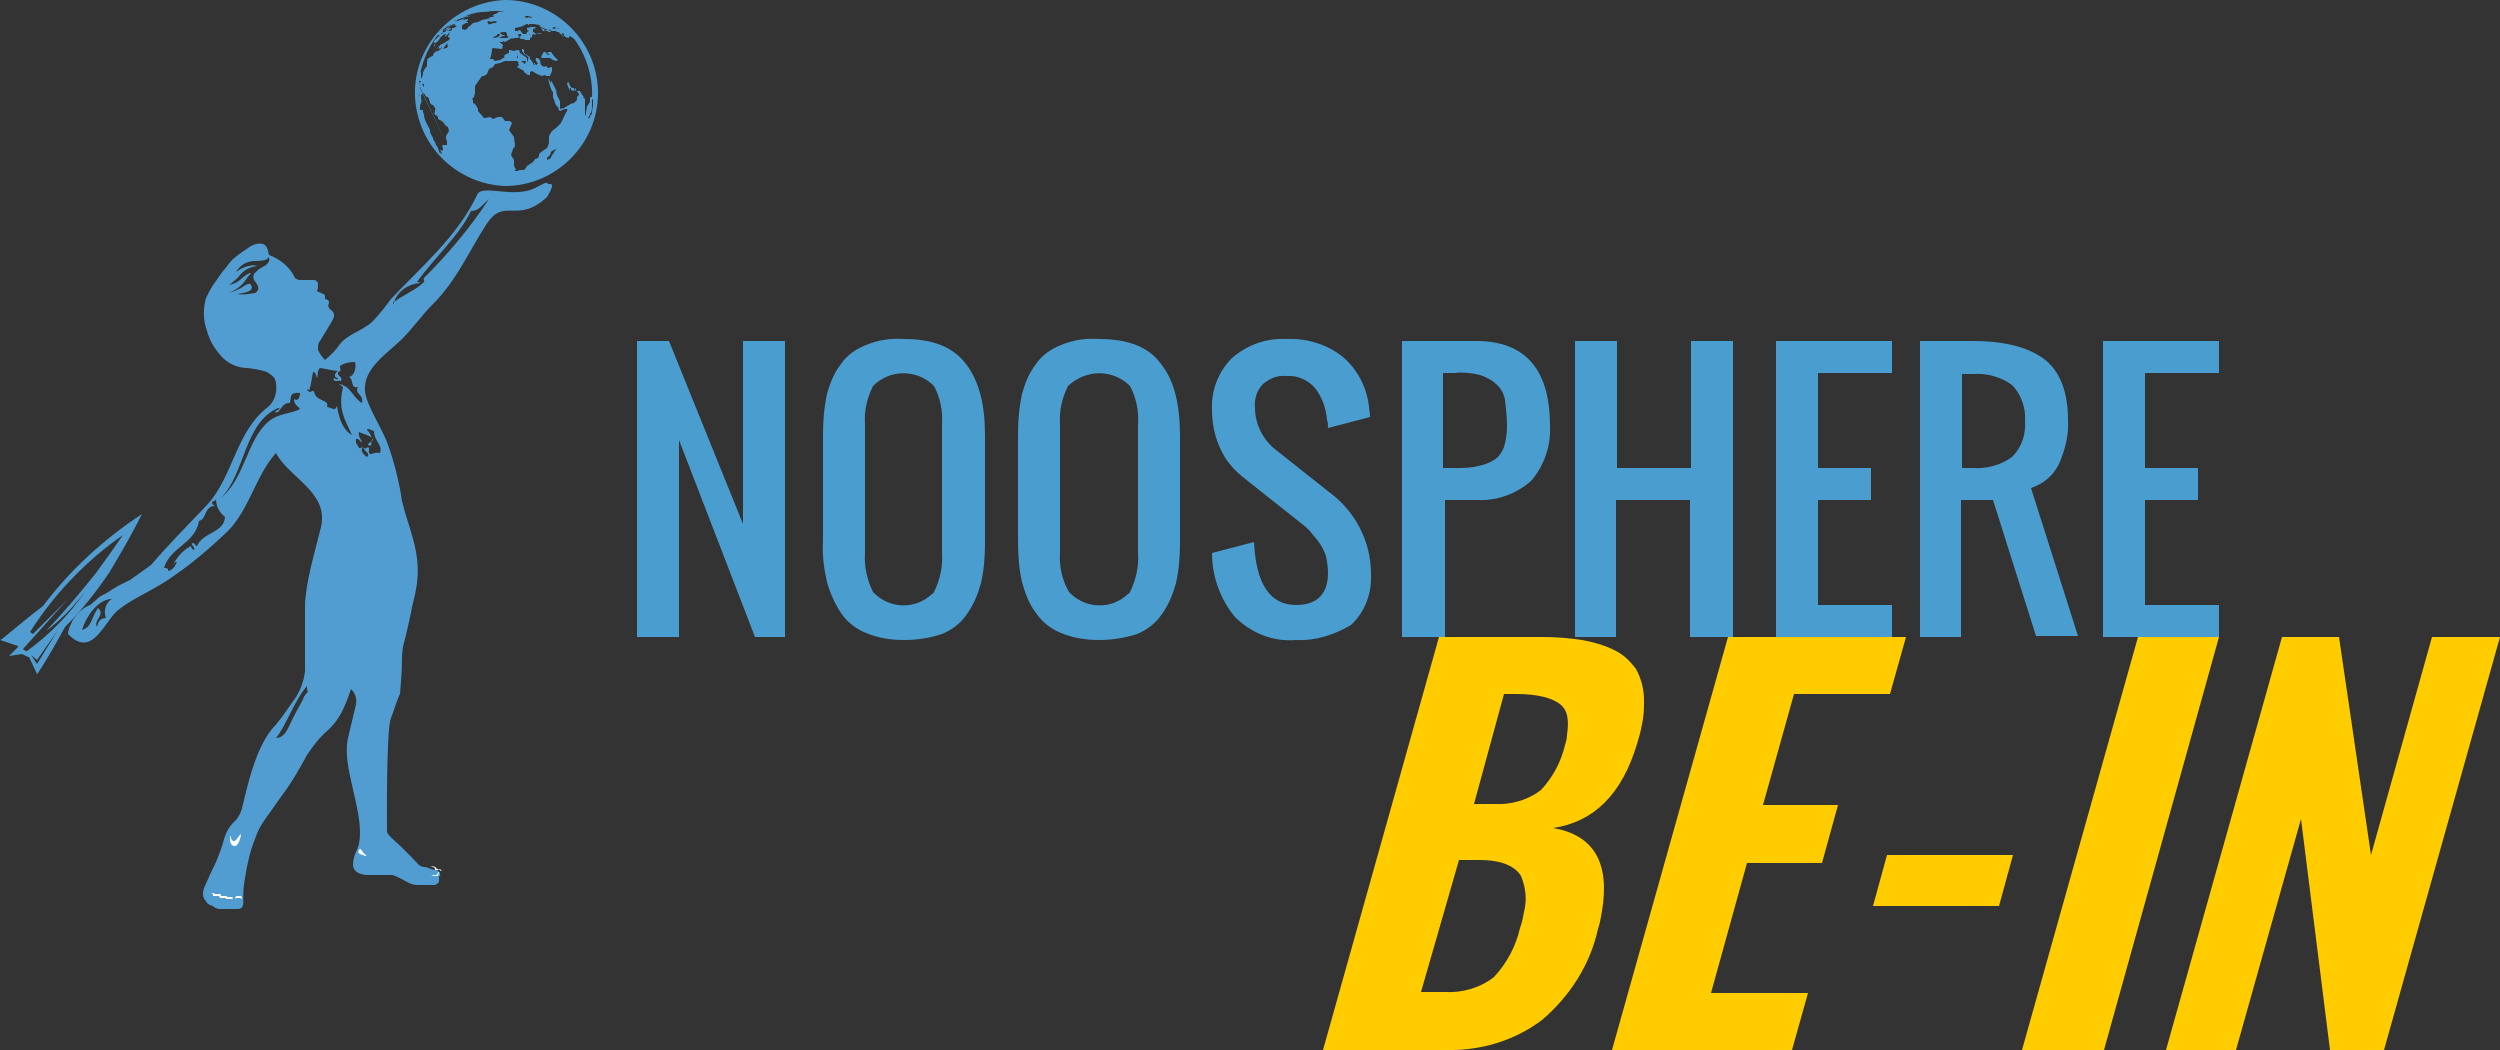 <?xml version="1.0" encoding="UTF-8"?> <svg xmlns="http://www.w3.org/2000/svg" xmlns:xlink="http://www.w3.org/1999/xlink" version="1.1" id="Layer_1" x="0px" y="0px" viewBox="0 0 250 105" style="enable-background:new 0 0 250 105;" xml:space="preserve"><rect x="0" y="0" width="250" height="105" fill="#333333" stroke="none"/> <style type="text/css"> .st0{fill:#4A9DCF;} .st1{fill:#519DD1;} .st2{fill:none;} .st3{fill-rule:evenodd;clip-rule:evenodd;fill:#519DD1;} .st4{fill:#FFFFFF;} .st5{fill:#FFCC00;} </style> <path class="st0" d="M63.7,63.7V34.1h3.2l7.4,18.3V34.1h4.2v29.6h-3L67.9,44v19.7H63.7z"></path> <path class="st0" d="M90.4,64c-1.3,0-2.6-0.2-3.8-0.7c-1-0.4-1.9-1.1-2.5-2c-0.6-0.9-1.1-2-1.4-3.1c-0.3-1.3-0.5-2.7-0.4-4.1V43.5 c0-1.4,0.1-2.7,0.4-4.1c0.3-1.1,0.7-2.1,1.4-3c0.6-0.9,1.5-1.5,2.5-1.9c1.2-0.5,2.5-0.7,3.8-0.6c2.9,0,4.9,0.8,6.2,2.5 c1.3,1.7,1.9,4,1.9,7.2v10.7c0,1.3-0.1,2.7-0.4,4c-0.3,1.1-0.7,2.1-1.4,3.1c-0.6,0.9-1.5,1.6-2.5,2C93,63.8,91.7,64,90.4,64z M87.3,59.2c1.6,1.7,4.2,1.8,5.9,0.2c0.1-0.1,0.2-0.1,0.2-0.2c0.6-1.2,0.9-2.6,0.8-3.9V42.4c0.1-1.3-0.2-2.7-0.8-3.8 c-1.7-1.7-4.4-1.7-6.1,0c-0.6,1.2-0.9,2.5-0.8,3.8v12.9C86.4,56.6,86.7,58,87.3,59.2L87.3,59.2z"></path> <path class="st0" d="M109.9,64c-1.3,0-2.6-0.2-3.8-0.7c-1-0.4-1.9-1.1-2.5-2c-0.7-0.9-1.1-2-1.4-3.1c-0.3-1.3-0.4-2.7-0.4-4.1V43.5 c0-1.4,0.1-2.7,0.4-4.1c0.3-1.1,0.7-2.1,1.4-3c0.6-0.9,1.5-1.5,2.5-1.9c1.2-0.5,2.5-0.7,3.8-0.6c2.9,0,5,0.8,6.2,2.5 c1.3,1.6,1.9,4,1.9,7.2v10.7c0,1.3-0.1,2.7-0.4,4c-0.3,1.1-0.7,2.1-1.4,3.1c-0.6,0.9-1.5,1.6-2.5,2C112.5,63.8,111.2,64,109.9,64z M106.9,59.2c1.6,1.7,4.2,1.8,5.9,0.2c0.1-0.1,0.2-0.1,0.2-0.2c0.6-1.2,0.9-2.6,0.8-3.9V42.4c0.1-1.3-0.2-2.7-0.8-3.8 c-1.7-1.7-4.4-1.7-6.2,0c-0.6,1.2-0.9,2.5-0.8,3.8v12.9C105.9,56.6,106.2,58,106.9,59.2L106.9,59.2z"></path> <path class="st0" d="M129.6,64c-2.3,0.2-4.5-0.7-6.1-2.3c-1.5-1.8-2.3-4.1-2.3-6.4l4.2-1.1c0.2,4.2,1.6,6.3,4.2,6.3 c2.1,0,3.2-1.1,3.2-3.2c0-0.6-0.1-1.2-0.2-1.7c-0.2-0.5-0.4-1-0.8-1.5c-0.3-0.4-0.6-0.7-0.9-1.1c-0.3-0.3-0.7-0.6-1.2-1l-5.3-4.2 c-1-0.8-1.8-1.7-2.3-2.8c-0.6-1.2-0.9-2.6-0.9-4c-0.1-1.9,0.6-3.8,2-5.2c1.5-1.3,3.4-2,5.4-1.9c2-0.1,4.1,0.5,5.7,1.8 c1.5,1.3,2.4,3.1,2.6,5c0,0.2,0.1,0.5,0.1,1l-4.2,1.1c0-0.3,0-0.6-0.1-0.8c-0.1-1.2-0.5-2.3-1.2-3.2c-0.7-0.8-1.8-1.3-2.9-1.2 c-0.9-0.1-1.7,0.3-2.3,0.8c-0.6,0.6-0.9,1.5-0.8,2.4c0,1.6,0.8,3.2,2.1,4.2l5.3,4.2c2.6,1.9,4.2,4.9,4.2,8.2c0.1,1.9-0.6,3.8-2,5.1 C133.4,63.5,131.5,64.1,129.6,64z"></path> <path class="st0" d="M140.2,63.7V34.1h7.4c4.9,0,7.4,2.8,7.4,8.5c0.1,2-0.6,4-1.9,5.5c-1.5,1.3-3.4,2-5.4,1.9h-3.2v13.7L140.2,63.7z M144.4,46.8h1.1c0.8,0,1.6,0,2.3-0.2c0.6-0.1,1.1-0.3,1.6-0.6c0.5-0.3,0.8-0.8,1-1.3c0.2-0.7,0.3-1.4,0.3-2.1 c0-0.9-0.1-1.7-0.2-2.6c-0.1-0.6-0.4-1.2-0.9-1.6c-0.4-0.4-1-0.7-1.6-0.9c-0.8-0.2-1.7-0.3-2.6-0.2h-1.1V46.8z"></path> <path class="st0" d="M157.5,63.7V34.1h4.2v12.7h7.4V34.1h4.2v29.6H169V50h-7.4v13.7H157.5z"></path> <path class="st0" d="M177.6,63.7V34.1h11.6v3.2h-7.4v9.5h5.3V50h-5.3v10.5h7.4v3.2H177.6z"></path> <path class="st0" d="M192,63.7V34.1h5.3c3.1,0,5.5,0.6,7.1,1.8c1.6,1.2,2.4,3.3,2.4,6.1c0.1,1.5-0.3,3-0.9,4.4 c-0.6,1.2-1.6,2-2.8,2.4l4.7,14.8h-4.2L199.3,50h-3.2v13.7L192,63.7z M196.2,46.8h1.1c1.4,0.1,2.8-0.3,3.9-1.1c1-1,1.4-2.3,1.3-3.6 c0.1-1.3-0.4-2.7-1.3-3.6c-1.1-0.8-2.5-1.2-3.9-1.1h-1.1L196.2,46.8z"></path> <path class="st0" d="M210.3,63.7V34.1h11.6v3.2h-7.4v9.5h5.3V50h-5.3v10.5h7.4v3.2H210.3z"></path> <path class="st1" d="M55.1,18.4c-0.1,0-0.2,0-0.3,0l0,0c0-0.1-0.2-0.2-0.5,0l-0.6,0.3c-2.3,1.3-5.5-0.4-6,0.8 c-1.9,4.1-5.8,7.4-8.6,10.4c-0.6,0.8-1.2,1.6-1.9,2.3c-1,0.9-2.4,1.2-3.2,2.2c-0.4,0.6-0.9,1.1-1.5,1.6c-0.3-0.3-0.5-0.6-0.7-1V35 c0,0,0,0,0-0.1c0-0.3,0-0.6,0.2-0.8c0,0,1.3-2.1,1.3-2.2c0.1-0.1,0.1-0.3,0.1-0.4c0-0.4-0.4-0.5-0.5-0.7c-0.1-0.2-0.1-0.3,0-0.5 c0-0.1,0-0.2-0.1-0.3c-0.1,0-0.2-0.1-0.3-0.1c0-0.1,0-0.2,0-0.3c0-0.1-0.1-0.2-0.2-0.2c-0.1-0.1-0.5-0.2-0.6-0.3 c0.1-0.2,0.1-0.5,0.1-0.7c0-0.2-0.2-0.4-0.4-0.4c-0.5,0-0.9,0-1.4,0c-0.2,0-0.4-0.1-0.5-0.2c-0.5-1.1-1.5-1.9-2.6-2.3 c-0.1-0.3-0.1-0.9-0.6-1.1c-0.4-0.1-0.8,0-1.2,0.2c-0.6,0.4-1.2,0.8-1.8,1.3c-0.4,0.4-0.7,0.9-1,1.2l0,0c-0.3,0.4-0.5,0.7-0.7,1 c-0.4,0.5-0.7,1.1-1,1.7c-0.3,1.1-0.3,2.2,0.1,3.3c0.3,1.1,0.9,2,1.7,2.8c0.7,0.6,1.5,0.9,2.4,0.9c0.7,0.1,1.3,0.2,1.9,0.4 c0.3,0.2,0.6,0.4,0.8,0.7l0,0c0.3,1,0.1,2.1-0.7,2.8c-3.2,2.4-3.5,7-6.1,9.8c-2,2.1-3.8,3.9-5.6,6l-2.1,1.5 c-0.6,0.3-1.1,0.5-1.7,0.9s-0.8,0.5-1.2,0.7c-0.2,0.1-0.4,0.3-0.6,0.5c-0.2,0.1-0.3,0.3-0.5,0.4c-0.2,0.1-0.5,0.2-0.7,0.4 c-0.3,0.2-0.6,0.5-0.8,0.8c-0.2,0.2-0.3,0.5-0.4,0.7C7,62.6,6.8,63,6.8,63.4c2.3,2.4,3.5-0.9,4.8-2.2c1.4-1.3,3.9-2.2,5.9-3.7 c1.9-1.3,3.6-2.8,5.3-4.4c2.2-2.3,2.8-5.6,4.8-7.8c1.3,2.5,5.3,3.9,4.5,7.4c-0.6,2.5-1.5,5.3-1.6,7.8v1.1c0,0,0,4.3,0,5.5 c-0.1,0.9-0.4,1.8-0.9,2.6c-0.2,0.3-0.9,1.3-1.4,2c-0.3,0.4-0.8,1-1,1.2c-1.8,2.2-2.6,6.4-2.9,7.5c-0.1,0.6-0.3,1.1-0.7,1.6 c-0.7,0.6-1.1,1.4-1.3,2.3c-0.2,0.7-0.7,1.9-0.7,1.9c-0.4,0.8-0.8,1.7-1.2,2.6c-0.3,1,0.2,1.3,0.2,1.3c0.1,0.4,0.7,0.5,0.7,0.5 c0.1,0.2,0.6,0.3,0.6,0.3h1.5c0.6,0,0.8,0,0.9-0.4c0.1-0.4-0.1-1,0.2-2.7c0.2-1.3,0.5-2.7,1-3.9c0.5-1.5,1-1.9,2.8-4.5 c0.9-1.2,1.7-2.6,2.4-3.9c0.6-0.9,1.2-1.7,2-2.4c0.8-0.7,1.4-1.6,1.8-2.6c0.2-0.4,0.6-1.6,0.6-1.6c0.4,0.4,0.6,0.9,0.5,1.5 c0,0.1-0.5,2.1-0.8,3.4c-0.4,1.9,0.3,4.1,0.6,5.6c0.3,1.3,0.6,2.6,0.6,3.9c0,0.7-0.1,1.3-0.4,1.9c-0.2,0.4-0.3,0.9-0.3,1.4 c0.2,1,1.6,0.9,1.6,0.9s2,0,2.3,0s1.3,0.6,1.7,0.8c0.4,0.2,0.7,0.2,1.1,0.2c0,0,1.1,0,1.4,0c0.2,0,0.5-0.2,0.5-0.4 c0-0.2,0-0.3,0-0.5h0.1c0.1,0,0-0.1,0-0.1v-0.1c0-0.1,0-0.2-0.2-0.3c0-0.1-0.3-0.1-0.3-0.1s-0.4-0.1-0.4-0.1 c-0.2-0.1-0.5-0.2-0.7-0.2c-0.2,0-0.3-0.1-0.5-0.2c0,0-1.7-1.8-2.3-2.3c-0.8-0.7-0.9-0.9-0.9-1.1c0-0.1-0.1-10.2,0.4-11.3 c0.2-0.5,0.7-2.1,0.9-2.4c0.1-1.2,0.2-2.4,0.2-3.6c0-0.6,0.1-1.3,0.3-1.9c0.3-1.3,0.6-2.5,0.7-3.2c0.2-0.8,0.4-1.6,0.5-2.4 c0.4-3.2-0.9-5.6-1.5-8.2c-0.3-2-0.8-4-1.5-5.9c-0.7-1.7-2.1-3.8-2.2-5.1c-0.2-2.3,2.3-3.8,3.7-5.2c1.1-1.1,2-2.4,3.1-3.5 c2.4-2.4,3.6-5.3,5.3-7.9c1.8-2.9,3.1,0,6.1-2.8C55.2,18.9,55.3,18.5,55.1,18.4z M26.8,26.3c-0.3,0.4-0.8,0.4-1.2,0.9 c-0.3,0.2-0.3,0.5-0.2,0.8c0.2,0.3,0.8,0.9,0.1,1.3c-0.6,0.1-1.2,0.2-1.8,0.1c1.8-0.2,1.5-0.7,1.4-0.9s-0.3-0.2-1,0.3 c-0.4,0.2-0.8,0.4-1.2,0.5c0.7-0.3,1.4-0.8,1.8-1.5l0.4-0.5c0,0-0.2-0.1-1,0.6c-0.3,0.3-0.7,0.5-1.2,0.6c0.4-0.3,0.8-0.6,1.1-1 c0.4-0.5,1-0.8,1.7-0.9c0,0-0.3-0.2-1.2,0.1c-0.3,0.1-0.6,0.3-0.9,0.5c0.4-0.7,1.1-1.1,1.9-1.1c1.5,0,1.3-0.4,1.3-0.4 S27.1,25.9,26.8,26.3L26.8,26.3z M10.6,61.8c-0.6,0-0.8,0.4-0.9,0.9c-0.4-0.7,0.9-1.2,0.1-1.9c-0.7,1-0.6,1.9-1.6,2.2 c0.3-1.1,1.5-3.1,3-3.1C10.6,60.2,10.3,61.1,10.6,61.8z M19.7,54.6c-0.2,0-0.2-0.3-0.4-0.3c-0.4,0.1,0.3,0.4,0.1,0.7 c-0.2-0.1-0.3-0.2-0.3-0.4c-0.8,0.4-1.4,1.1-1.8,1.9c0.1-0.1,0.1-0.3,0.4-0.3c-0.2,0.4-0.4,0.8-0.9,0.9c0.1-0.3-0.2-0.3-0.4-0.3 c0.6-2.1,3.1-2.4,3.5-4.7c0.8-0.2,0.5-1.5,1.6-1.5c-0.1-0.1-0.3-0.1-0.3-0.4c0.1-0.1,0.4-0.1,0.4-0.3c0,0.7,0.3,1.3,0.9,1.8 C22.4,53.3,20.3,53.2,19.7,54.6z M30,40.9c-0.9,0.5-2.2,0.4-3.2,1.3c-2.1,1.8-2.3,5.6-4.7,7.6c2.4-2.4,2.3-7.5,5.7-9 c0.5,0.1-0.3,0.2-0.3,0.4c0.5,0.3,0.6-1,1.5-0.9c0.1-0.7,0-1.1,1-1c0,0.4-0.2,0.9-0.6,0.6C29.4,40.5,29.8,40.6,30,40.9L30,40.9z M30.4,69.7c-0.1,0.3-0.7,1.3-1,1.9c-0.5,0.9-0.8,2.2-1.8,2.2c1-1.2,1.8-3.7,3.1-5.2c0,0.2,0,0.5,0.1,0.6 C30.6,69.3,30.2,70,30.4,69.7L30.4,69.7z M31.4,39.1c-0.4,0-0.3,0.2-0.6,0c-0.3-0.2,0.2-0.2,0.1,0c0.2-0.6,0.3-1.3,0.4-1.9 c0.3,0,0.3,0.4,0.4,0.6c0.1-0.1,0-0.8,0.3-1c0.7,0.1,0.9,0.2,1.8,0.3c-0.3,0.1-0.5,0.7,0,0.7c-0.1,0.3-0.3,0-0.4,0 c-0.2,0.5,0.5,0.2,0.7,0.3c0.2-0.5-0.4-0.4-0.3-0.9c0.4-0.1,0.2-0.2,0.2-0.6c0.4-0.3,0.9-0.4,1.5-0.4c0.1,0.3,0.1,1.3-0.6,1.5 c0.5,0.2,0.1,1.2,0.9,1c-0.4,0.7,0.6,0.7,0.4,1.6c-0.9-0.5-1.1-1.7-2.3-1.9c0.1,0.1,0.3,0.2,0.4,0.3c-0.5,2.2,0.1,3.1,0.9,4.8 c-0.9-0.5-1.3-1.6-1.5-2.9c-0.3,0.6-0.3,0.2-1,0.1C33,39.9,31.5,40.2,31.4,39.1L31.4,39.1z M37.3,44c-0.2-0.3-0.3-0.8-0.6-1 c0-0.3,0.5,0.1,0.7,0.1c0,1,0.9,1.4,0.6,2.2c-0.5-0.1-0.7,0.1-1,0.1c-0.3-0.3,0.1-0.5-0.2-0.7c-0.1,0.1-0.3,0.2-0.4,0.1 c0,0.4,0.7,0.5,0.3,0.9c-0.2-0.1-0.8-0.7-0.4-0.9c-0.1-0.2-0.2,0.1-0.4,0c-0.1-0.3-0.4-0.4-0.3-0.9c0.4-0.1,0.3,0.3,0.6,0.3 c-0.1-0.3-0.4-0.5-0.3-1c0.4,0.2,1,0.3,1.3,0.6c0.1,0.5-0.4,0.4-0.4,0.7C37.4,44.7,36.9,44.3,37.3,44L37.3,44z M42.4,27.8 c-0.1,0.1,0.1,0.4,0,0.4c-0.8,0.8-2.1,1.3-3,2c0,0.1-0.1,0.2-0.1,0.3v-0.3c0,0,0.1,0,0.1,0c0.4-1.1,1.4-1.8,2.6-1.9 c0-0.1-0.2-0.1-0.3-0.1c1.7-2.4,4.2-4.6,5.4-7.1c0.8,0,1.1-0.6,1.8-1.2C47,22.8,44.8,25.4,42.4,27.8L42.4,27.8z"></path> <path class="st2" d="M44.3,3L44.3,3l0.2-0.1l0.1-0.1l0,0l0.1-0.1C44.5,2.8,44.4,2.9,44.3,3z"></path> <path class="st2" d="M44.6,2.7L44.6,2.7l0.2-0.1l-0.1,0L44.6,2.7L44.6,2.7C44.6,2.7,44.6,2.7,44.6,2.7L44.6,2.7L44.6,2.7z"></path> <path class="st2" d="M44.3,2.9L44,3.1l0,0l0,0C44.1,3,44.2,2.9,44.3,2.9z"></path> <path class="st2" d="M44,3.1L44,3.1L44,3.1L44,3.1l0.3-0.2l0.1-0.1l0,0l0,0l-0.1,0.1l0,0L44.2,3L44,3.1z"></path> <path class="st2" d="M44.7,2.6L44.7,2.6L44.7,2.6L44.7,2.6z"></path> <path class="st2" d="M44.9,2.5l0.2-0.1l0,0L44.9,2.5L45,2.4l0,0L44.9,2.5L44.9,2.5l-0.1,0L44.9,2.5z"></path> <path class="st2" d="M43.8,15.2L43.8,15.2L43.8,15.2L43.8,15.2z"></path> <path class="st2" d="M43.9,15.3L43.9,15.3L43.9,15.3C43.9,15.3,43.9,15.3,43.9,15.3z"></path> <path class="st2" d="M30,39.4c-1,0-0.9,0.4-1,1c-0.8-0.1-1,1.1-1.5,0.9c0-0.2,0.7-0.3,0.3-0.4c-3.4,1.4-3.3,6.5-5.7,9 c2.4-2,2.6-5.8,4.7-7.6c1-0.9,2.3-0.9,3.2-1.3c-0.2-0.3-0.5-0.4-0.6-0.9C29.7,40.4,29.9,39.8,30,39.4z"></path> <path class="st2" d="M43.7,15l0.1,0.1l0,0L43.7,15L43.7,15z"></path> <path class="st2" d="M43.6,3.6c0.1-0.1,0.2-0.2,0.3-0.3H44l0.2-0.2h-0.1c0,0,0.1-0.1,0.1-0.1L44.3,3l0,0l-0.1,0.1L44,3.2l0,0l0,0 l-0.2,0.2l0,0l-0.1,0.1l0,0v0.1v0C43.7,3.6,43.7,3.6,43.6,3.6z"></path> <path class="st2" d="M44.9,2.5C44.9,2.5,45,2.5,44.9,2.5L44.9,2.5L44.9,2.5l0.4-0.1l0.2-0.1l-0.4,0.2l0,0L44.9,2.5 C45,2.5,44.9,2.5,44.9,2.5z"></path> <path class="st2" d="M44,3.2C44,3.2,44,3.2,44,3.2l-0.2,0.2l0,0L44,3.2z"></path> <path class="st2" d="M43.5,3.7L43.5,3.7L43.5,3.7L43.5,3.7z"></path> <path class="st2" d="M37.1,43.8c-0.3-0.3-0.9-0.4-1.3-0.6c-0.1,0.5,0.2,0.7,0.3,1c-0.3,0-0.2-0.4-0.6-0.3c-0.1,0.5,0.2,0.6,0.3,0.9 c0.2,0.1,0.4-0.2,0.4,0c-0.3,0.2,0.2,0.7,0.4,0.9c0.4-0.4-0.3-0.4-0.3-0.9c0.2,0,0.3-0.1,0.4-0.1c0.3,0.3-0.2,0.4,0.2,0.7 c0.3,0,0.5-0.2,1-0.1c0.3-0.8-0.6-1.2-0.6-2.2c-0.2,0-0.7-0.4-0.7-0.1c0.3,0.2,0.4,0.7,0.6,1c-0.4,0.3,0.1,0.6-0.6,0.6 C36.8,44.2,37.2,44.3,37.1,43.8z"></path> <path class="st2" d="M39.3,30.6c0-0.1,0.1-0.2,0.1-0.3h-0.1V30.6z"></path> <path class="st2" d="M47.1,21.2c-1.2,2.4-3.8,4.7-5.4,7.1c0.1,0,0.3,0,0.3,0.1c-1.1,0.1-2.1,0.8-2.5,1.9c0.8-0.8,2.1-1.2,3-2 c0.1-0.1-0.1-0.4,0-0.4c2.4-2.4,4.5-5.1,6.4-7.8C48.2,20.6,47.9,21.2,47.1,21.2z"></path> <path class="st2" d="M42.7,9.7"></path> <path class="st2" d="M36.3,40.3c0.2-0.9-0.8-0.9-0.4-1.6c-0.8,0.1-0.4-0.9-0.9-1c0.7-0.2,0.7-1.1,0.6-1.5c-0.5,0-1,0.2-1.5,0.4 c0,0.4,0.3,0.5-0.2,0.6c-0.1,0.5,0.5,0.3,0.3,0.9c-0.3-0.1-0.9,0.2-0.7-0.3c0.2,0,0.3,0.3,0.5,0c-0.5-0.1-0.3-0.6,0-0.7 c-0.9-0.1-1.1-0.2-1.8-0.3c-0.3,0.3-0.2,0.9-0.3,1c-0.1-0.2-0.1-0.5-0.4-0.6c-0.1,0.6-0.2,1.3-0.4,1.9c0-0.2-0.4-0.1-0.1,0 c0.3,0.1,0.2,0,0.6,0c0.1,1.1,1.6,0.7,1.3,1.6c0.7,0.1,0.7,0.5,1-0.1c0,1.2,0.5,2.3,1.5,3c-0.8-1.7-1.3-2.7-0.9-4.9 c-0.2-0.1-0.3-0.2-0.4-0.3C35.2,38.6,35.3,39.8,36.3,40.3z"></path> <path class="st2" d="M45.7,2L45.7,2l-0.4,0.1l0,0l-0.1,0.1l0,0C45.4,2.1,45.5,2.1,45.7,2z"></path> <path class="st2" d="M46.3,1.8c0.3-0.1,0.7-0.2,1-0.4c-0.3,0-0.5,0.1-0.8,0.2c-0.3,0.1-0.5,0.2-0.8,0.3l0,0h0.1L45.7,2h0l-0.1,0 l-0.2,0.1h0.1l-0.3,0.2l0.3-0.1C45.8,2.1,46,2,46.3,1.8z"></path> <path class="st2" d="M11.5,54.9l0.4-0.6l0.5-0.7L11.7,54c-3.4,2.5-6.4,5.6-8.7,9.2l0.2,0.2L6.7,60l-4.4,5l0.1,0.1l0.1,0.1h0.1h0.1 c2.3-1.6,4.2-3.6,5.8-5.9c-1.1,1.4-2.4,2.8-3.9,3.9c1.8-1.8,3.4-3.8,5-5.8C10.3,56.4,11,55.6,11.5,54.9z"></path> <path class="st2" d="M8.3,63c1-0.3,0.9-1.2,1.6-2.2c0.8,0.7-0.6,1.2-0.1,1.9c0.1-0.5,0.2-0.9,0.9-0.9c-0.3-0.7,0-1.5,0.7-1.9 C9.8,59.9,8.6,61.8,8.3,63z"></path> <polygon class="st2" points="3.1,65.5 3.7,66.4 5.8,63 3.7,66 "></polygon> <path class="st2" d="M45.5,2.6l0.1-0.1l0,0c0,0,0,0,0.1,0l-0.1-0.1h-0.1c0,0,0,0,0.1-0.1c-0.1,0.1-0.3,0.1-0.4,0.2l0.1-0.1h-0.1 L45,2.5l-0.1,0.1l0,0l0.1,0l0.2-0.1L45,2.5l-0.3,0.2l0,0l0.3,0c0.1,0,0.1-0.1,0.2-0.1l0,0l-0.1,0.1h0.1l0,0l0,0.1l-0.2,0.1V3 l-0.2,0.1c-0.1,0-0.1,0.1-0.1,0.1l0.2-0.1l0.1,0.1H45c0-0.1,0-0.2,0-0.2h0.1l0.2-0.1V2.8l0.1-0.1l0.1,0.1l0.3-0.2h-0.1L45.5,2.6z"></path> <path class="st2" d="M42.6,8.6L42.6,8.6L42.6,8.6L42.6,8.6z"></path> <path class="st2" d="M43.5,4.4L43.5,4.4L43.5,4.4L43.5,4.4z"></path> <path class="st2" d="M44.8,4.1c-0.2,0.2-0.3,0.3-0.4,0.5l0,0l0.3-0.1l-0.1,0.1l0,0l0.1-0.1v0.1h0.1c0-0.1,0.1-0.1,0.1-0.2l-0.1,0.1 l0.1-0.1h-0.1l0.1-0.1h-0.1v0l-0.1,0.1c0.1-0.1,0.2-0.2,0.2-0.2L44.8,4.1z"></path> <path class="st2" d="M43.8,4L43.8,4L43.8,4l-0.1,0.1L43.8,4l-0.1,0.1L43.8,4z"></path> <path class="st2" d="M44.3,3.4L44.3,3.4C44.3,3.4,44.3,3.5,44.3,3.4L44.3,3.4z"></path> <path class="st2" d="M45,13c0-0.1-0.1-0.3-0.1-0.4l-0.2-0.1l-0.3-0.4l-0.3-0.2L44,12c0-0.1,0-0.1,0-0.2l-0.2-0.2h-0.1 c0,0,0,0.1,0,0.1v-0.2l0,0h-0.1v0.2c0,0,0-0.1,0-0.1l0,0l0.1-0.4l0,0c0-0.1,0-0.2,0-0.3s-0.1-0.2-0.2-0.3L43,10.4 c-0.1,0-0.1-0.1-0.1-0.1v-0.1L42.8,10l0,0V9.8h-0.1c0,0,0-0.1,0-0.1h-0.1l-0.1-0.1c0-0.1-0.1-0.2-0.1-0.2c0,0,0,0.1-0.1,0.1 c0,0.1,0,0.1,0,0.2l0,0V9.4V9.4l0,0l-0.1,0.1h-0.1l-0.1,0.3c0-0.1,0-0.2-0.1-0.2H42V9.3c0-0.1,0-0.3,0-0.4c0,0,0-0.1,0-0.1h-0.1v0 c0-0.2,0.1-0.4,0.1-0.6H42c0,0.1,0,0.2-0.1,0.3h0V8.4c0-0.1,0-0.2,0-0.3s0.1-0.4,0.1-0.5s0-0.2,0.1-0.2l0,0l0,0v0.1l0,0 c0,0,0-0.1,0-0.1l0,0l0,0l0,0l0-0.1v0.1V7.1v0.1c0,0.1,0,0.2,0,0.2c0,0.1,0,0.2,0,0.2c0-0.1,0-0.2,0.1-0.2c0.1-0.2,0.1-0.3,0.2-0.5 c0-0.1,0-0.1,0.1-0.2c0.1-0.1,0.2-0.3,0.3-0.4c0,0,0,0,0-0.1l0,0c0-0.1,0-0.2,0-0.3c0,0,0,0.1,0,0.1c0,0,0-0.1,0-0.1s0-0.1,0-0.1 c0,0,0,0,0,0l0,0l0,0h0.1c0-0.1,0.2-0.1,0.2-0.2c0.1-0.1,0.2-0.1,0.2-0.2c0,0,0,0,0-0.1l0.1-0.2c0.1-0.1,0.3-0.2,0.4-0.3l0,0 l-0.2,0.2v0.1l0.5-0.4V4.7L44,4.9l0,0l0.1-0.1l-0.1,0.1L44,4.9h-0.1L44,4.7h-0.1c0,0,0.1-0.1,0.2-0.1V4.6c-0.1,0-0.2,0.1-0.3,0.2 L43.6,5L44,4.5l0.4-0.1c0.1-0.1,0.3-0.2,0.5-0.3L45,3.9l-0.1-0.1H45h-0.1c0,0,0,0,0-0.1L45,3.7c0-0.1,0-0.2,0.1-0.3l-0.4,0.3V3.5 c0,0,0.1-0.1,0.1-0.2h-0.1l0,0h0l-0.2,0.1l-0.2,0.2l-0.1,0.1l0,0L44,4l-0.2,0.2c0,0.1-0.1,0.2-0.1,0.2l-0.2,0.2V4.5 c0-0.1,0.1-0.2,0.2-0.2h-0.1l-0.1-0.1l-0.1,0.1c0,0,0.1-0.1,0.1-0.2l0,0l0.2-0.2c0.2-0.2,0.4-0.4,0.6-0.6l0.2-0.1l0,0h0.1l0.2-0.2 l0,0c0.1-0.1,0.1-0.1,0.2-0.1l0,0h-0.1L44.6,3l-0.2,0.1L44.5,3l-0.1,0.1V3l0.1-0.1c0,0,0-0.1,0-0.1l0.1-0.1l0.3-0.2h-0.1l-0.2,0.1 c-0.1,0-0.1,0.1-0.2,0.1L44.3,3l0,0l-0.2,0.2l0,0l0,0l0.1-0.1l0,0c0,0-0.1,0.1-0.1,0.1l0,0l-0.1,0.1l-0.1,0.1l0,0l-0.2,0.1l0,0l0,0 l-0.1,0.1l0,0c-1,1.3-1.6,2.8-1.8,4.5c0,0.1,0,0.3,0,0.4v0.1l0,0c0,0.1,0,0.2,0,0.3l0,0c0,0.1,0,0.2,0,0.3v0.1l0,0 c0,0.1,0,0.1,0,0.2c0,0.1,0,0.1,0.1,0.1c0.1,0,0,0,0,0.1l0,0V9.7V9.6c0,0,0,0.1,0,0.1s0,0.4,0,0.6c0,0.2,0,0.2,0,0.4 c0,0,0,0.1,0,0.1c0,0,0,0.1,0,0.1V11v0.1c0,0.1,0,0.1,0,0.2c0,0.1,0.1,0.2,0.1,0.4c0.1,0.2,0.1,0.5,0.2,0.7c0.1,0.2,0.2,0.4,0.3,0.6 l0.1,0.3c0.1,0.2,0.1,0.5,0.2,0.7l0.2,0.4l0.1,0.3l0.2,0.3V15l0,0l0.1,0.1v0.1c0.2,0.2,0.4,0.4,0.6,0.6l0,0l0-0.1l0,0l-0.2-0.2l0,0 l-0.1-0.1l0,0l-0.1-0.1l0.3-0.1l0.1,0.1L44,15.2l0.1,0.1l0.1,0.1c0,0,0-0.1,0-0.1L44,15l0.2,0.2c0,0,0.1,0,0.1,0.1s0-0.2,0.1-0.3 c0-0.1-0.1-0.2-0.1-0.2c0,0,0.1-0.1,0.1-0.1h0.1l0.2,0.1l0.1-0.1c0-0.1,0-0.3,0-0.4s-0.1-0.3-0.1-0.5C44.6,13.4,44.9,13.2,45,13z"></path> <path class="st2" d="M44.4,3.3c0,0,0-0.1,0-0.1l-0.3,0.3h0.1v0L44.4,3.3L44.4,3.3L44.4,3.3z"></path> <path class="st2" d="M45.1,2.8L45.1,2.8l-0.2,0.1l0,0L45.1,2.8L45.1,2.8z"></path> <path class="st2" d="M21.8,49.9c0,0.2-0.3,0.2-0.4,0.3c0,0.3,0.2,0.3,0.3,0.4c-1.1,0-0.8,1.3-1.6,1.5c-0.4,2.3-2.9,2.6-3.5,4.7 c0.2,0,0.5,0,0.4,0.3c0.5-0.1,0.6-0.5,0.9-0.9c-0.3,0-0.3,0.2-0.4,0.3c0.4-0.8,1-1.5,1.8-1.9c0,0.2,0.1,0.4,0.3,0.4 c0.1-0.3-0.5-0.6-0.1-0.7c0.2,0,0.2,0.2,0.4,0.3c0.5-1.4,2.6-1.3,2.9-3C22.1,51.2,21.8,50.6,21.8,49.9z"></path> <path class="st2" d="M42.1,8L42.1,8C42,8,42,8.1,42,8.1L42.1,8L42.1,8L42.1,8L42.1,8l0,0.2l0,0c0,0,0,0.1,0,0.1h0.1 C42.2,8.2,42.1,8.1,42.1,8z"></path> <path class="st2" d="M42.1,8.6L42.1,8.6L42.1,8.6L42.1,8.6z"></path> <path class="st2" d="M44.9,16.2L44.9,16.2L44.9,16.2l0.1,0.1L44.9,16.2C44.9,16.2,44.9,16.3,44.9,16.2z"></path> <path class="st2" d="M42.3,8.7C42.4,8.6,42.4,8.6,42.3,8.7l0.1-0.1l0,0c0,0,0-0.1,0-0.2h-0.1l0,0c0,0,0,0.1,0,0.1h-0.1h0.1 C42.4,8.6,42.3,8.6,42.3,8.7z"></path> <path class="st1" d="M50.5,0c-5.1,0.2-9.2,4.5-9,9.6c0.2,4.9,4.1,8.8,9,9l0,0c5.1,0,9.3-4.2,9.3-9.3c0,0,0,0,0,0l0,0 C59.8,4.2,55.6,0,50.5,0z M57.2,3.6l0.2,0.2L57.2,3.6L57.2,3.6L57.2,3.6z M56.8,3.3c0.1,0.1,0.2,0.2,0.3,0.3 C57,3.5,56.9,3.4,56.8,3.3L56.8,3.3z M55.4,2.7c0.2,0.1,0.4,0.1,0.6,0.2l0,0l-0.4-0.1h-0.1v0.1L55.7,3l-0.5-0.2L55.4,2.7L55.4,2.7z M55.4,3L55.4,3L55.4,3L55.4,3z M55.1,2.3L55.1,2.3l-0.2,0L55.1,2.3L55.1,2.3z M52.8,1.6c0.2,0,0.3,0.1,0.5,0.1c-0.1,0-0.1,0-0.2,0 L52.8,1.6l0.4,0.2h-0.3h0.1l-0.1-0.1l-0.2,0.1l-0.2-0.1l0,0h0.1l-0.2-0.1V1.6L52.8,1.6z M50.6,3.1l-0.2,0.1h0.2l0.1,0.2 c0,0.1,0,0.1,0,0.2l0.2,0.1l-0.2,0.1h0.1c0,0,0,0-0.1,0c-0.3,0-0.6,0-0.8,0l0.4-0.2l-0.3,0h0.2v0h0.2l0.1-0.1h-0.1l0,0h-0.2 c0,0,0-0.1,0-0.1H50l0.1-0.1c0,0-0.1,0-0.1,0l0.2-0.1h0.2l-0.1,0.1L50.6,3.1z M48.8,2.3h-0.1C48.7,2.3,48.8,2.3,48.8,2.3l-0.1-0.1 l0.2-0.1c0,0,0.1,0,0.1,0v0.1l0.5-0.1l0.2,0.1l-0.1,0.1c-0.2,0-0.3,0-0.5,0.1C48.9,2.5,48.8,2.4,48.8,2.3L48.8,2.3L48.8,2.3 L48.8,2.3z M49.6,3.6L49.6,3.6L49.6,3.6l0.1-0.1c0,0,0-0.1,0.1-0.1h0.2c0,0,0,0.1,0,0.1l-0.2,0.2l-0.4,0.1l-0.1-0.1L49.6,3.6z M45.3,2.2L45.3,2.2L45.6,2h0.1L45.3,2.2L45.3,2.2L45.3,2.2L45.3,2.2z M45.5,2.2L45.5,2.2l0.2-0.1L45.7,2h0h0.1h-0.1l0,0 c0.3-0.1,0.5-0.2,0.8-0.3c0.3-0.1,0.5-0.1,0.8-0.2c-0.3,0.1-0.7,0.2-1,0.4L45.5,2.2l-0.3,0.1L45.5,2.2L45.5,2.2z M45.1,2.5l0.4-0.2 l-0.2,0.1L45,2.5h-0.1L45,2.5h-0.1l0,0L45.1,2.5L45.1,2.5L45.1,2.5z M45.5,2.4L45.5,2.4l-0.2,0.1h-0.1l0.1-0.1L45.5,2.4z M44.8,2.5 L45,2.4l0,0c0,0-0.1,0-0.1,0.1l0.2-0.1l0,0L44.8,2.5L44.8,2.5L44.8,2.5L44.8,2.5z M44.7,2.7L44.7,2.7L44.7,2.7L44.7,2.7z M44.6,2.7 L44.6,2.7l0.2-0.1h0.1L44.6,2.7C44.6,2.8,44.6,2.8,44.6,2.7L44.6,2.7l-0.1,0.1C44.5,2.9,44.5,2.8,44.6,2.7L44.6,2.7z M44.6,2.9 L44.6,2.9l-0.2,0.2l0,0C44.4,3,44.5,2.9,44.6,2.9L44.6,2.9L44.6,2.9z M44.4,2.9l0.1-0.1l0,0l0,0L44.4,2.9c-0.1,0.1-0.2,0.1-0.3,0.2 c-0.1,0.1,0,0,0,0s0,0,0.1-0.1l-0.1,0.1c0,0,0.1-0.1,0.1-0.1L44.4,2.9L44.4,2.9L44.4,2.9z M44,3.1l0.3-0.3L44,3.1L44,3.1 C44,3.1,44,3.1,44,3.1z M43.7,3.6L43.7,3.6L43.7,3.6L43.7,3.6l0.2-0.2h0.1L43.7,3.6l0.3-0.2l0,0l0,0l0.2-0.1L44.2,3h0l-0.1,0.1 L44,3.2h0.1C44.1,3.3,44,3.3,44,3.4h-0.1C43.8,3.5,43.7,3.6,43.7,3.6L43.7,3.6L43.7,3.6L43.7,3.6z M43.6,3.7L43.6,3.7L43.6,3.7 L43.6,3.7z M43.7,15.1L43.7,15.1L43.7,15.1L43.7,15.1L43.7,15.1L43.7,15.1z M44.7,14.5L44.7,14.5l-0.3,0h-0.1l-0.1,0.1l0.1,0.2 c0,0.1,0,0.2-0.1,0.3l-0.1-0.1L44,15l0.2,0.3l0,0.1l-0.1-0.1L44,15.2l0.1,0.2L44,15.3l0.1,0.1l0.1,0.1l0,0l0.1,0.1l0,0l0.2,0.2l0,0 v0l0,0c-0.2-0.2-0.4-0.4-0.6-0.6l0,0v-0.1v0l0,0l0,0l0,0l0,0c0,0,0,0,0-0.1c0,0-0.1-0.1-0.1-0.1l0,0v-0.1l-0.2-0.3 c0-0.1-0.1-0.2-0.1-0.3c-0.1-0.1-0.2-0.3-0.2-0.4S43,13.4,43,13.1s-0.1-0.2-0.1-0.3c-0.1-0.2-0.2-0.4-0.3-0.6 c-0.1-0.2-0.2-0.5-0.2-0.7s-0.1-0.2-0.1-0.3c0-0.1,0-0.1,0-0.2C42.1,11,42.1,11,42,11v-0.1c0,0,0-0.1,0-0.1c0,0,0-0.1,0-0.1 c0-0.1,0-0.2,0.1-0.4s0-0.4,0-0.6c0,0,0-0.1,0-0.1v0.1v0.1l0,0V9.7c0,0,0-0.1-0.1-0.1s0-0.1,0-0.2l0,0V9.3c0-0.1,0-0.2,0-0.3l0,0 c0-0.1,0-0.2,0-0.3l0,0 M41.9,8.6L41.9,8.6c0-0.2,0-0.3,0-0.5c0.2-1.6,0.8-3.2,1.8-4.5l0,0l0.1-0.1l0,0l0,0L44,3.5l0,0l0.1-0.1 l0.1-0.1l0,0l0.1-0.1l0,0c0,0,0,0-0.1,0.1l0,0l0,0L44.3,3l0,0l0.2-0.2l0.2-0.1c0,0,0.1-0.1,0.2-0.1h0.1l-0.3,0.2l-0.1,0.1l0,0.1 L44.4,3l0,0l0.1-0.1c0,0-0.1,0.1-0.1,0.1L44.6,3l0.1-0.1h0.1l0,0L44.7,3l0,0l-0.2,0.2h-0.1l0,0l-0.2,0.1c-0.2,0.2-0.4,0.4-0.6,0.6 l-0.2,0.2l0,0c0,0.1-0.1,0.1-0.1,0.2l0.1-0.1l0.1,0.1h0.1l-0.2,0.2c0,0.1,0,0.1,0,0.2l0.1-0.2c0-0.1,0.1-0.2,0.1-0.2L43.9,4l0.1-0.2 l0,0l0.1-0.1l0.2-0.2l0.2-0.1l0,0l0,0h0.1c0,0.1-0.1,0.1-0.1,0.2v0.1L45,3.2l-0.1,0.3l-0.1,0.1c0,0,0,0,0,0.1h0.1h-0.1L45,3.8 L44.9,4l-0.5,0.3L44,4.5c-0.2,0.1-0.3,0.3-0.5,0.5c0.1-0.1,0.2-0.2,0.2-0.2L44,4.5c0,0,0,0,0,0.1l-0.2,0.1h0.1l-0.1,0.2h0.1 l-0.1-0.1H44l-0.1,0.1H44l0.2-0.2v0.1C44,5,43.8,5.1,43.6,5.2V5.2L43.8,5l0,0l-0.4,0.3l-0.1,0.2v0.1L43,5.7c0,0.1-0.2,0.1-0.2,0.2 h-0.1c0,0,0,0.1,0,0.1c0,0.1,0,0.1,0,0.2c0,0,0-0.1,0-0.1l0,0c0,0,0-0.1,0.1-0.1c0,0,0,0,0,0c0,0.1-0.1,0.1-0.1,0.2 c0,0.1,0,0.2,0,0.3l0,0c0,0,0,0,0,0.1c-0.1,0.1-0.2,0.3-0.3,0.4c0,0.1,0,0.1-0.1,0.2c0,0.2,0,0.3-0.1,0.5l-0.1,0.2V7.5 c0-0.1,0-0.2,0-0.2V7.1v0.1V7.1l0,0.1l0,0c0,0,0,0,0,0l0,0c0,0,0,0.1,0,0.1l0,0V7.2L42,7.3l0,0l-0.1,0.2c0,0.2-0.1,0.4-0.1,0.5 c0,0.2,0,0.2,0,0.3v0.1h0.1c0-0.1,0-0.2,0-0.3h0.1c-0.1,0.2-0.1,0.4-0.1,0.6v0h0.1c0,0,0,0.1,0,0.1c0,0.1,0,0.3,0,0.4s0,0.2,0,0.3 H42c0,0.1,0,0.2,0.1,0.2c0-0.1,0-0.2,0.1-0.3h0.1c0,0,0-0.1,0.1-0.1l0,0v0.1v0.3l0,0V9.5c0-0.1,0-0.1,0.1-0.1c0,0.1,0,0.2,0.1,0.2 l0.1,0.1h0.1l0,0h0h0c0,0,0,0.1,0,0.1c0,0,0,0,0.1,0V10l0,0l0.1,0.2v0.1l0.1,0.1c0.1,0.1,0.1,0.1,0.2,0.1c0.1,0.1,0.1,0.2,0.2,0.3 s0,0.2,0,0.3l0,0l-0.1,0.4l0,0c0,0,0,0.1,0,0.1v-0.2h0.1l0,0v0.2c0,0,0-0.1,0-0.1h0.1l0.2,0.2c0,0.1,0,0.1,0,0.2L44,12l0.3,0.2 l0.3,0.4l0.2,0.1c0,0.1,0.1,0.3,0.1,0.4l-0.3,0.5c0,0.2,0,0.4,0.1,0.5c0,0.1,0,0.3,0,0.4L41.9,8.6z M44.3,3.3l-0.2,0.1l0,0H44 l0.3-0.3C44.3,3.2,44.3,3.3,44.3,3.3L44.3,3.3L44.3,3.3z M44.3,3.4L44.3,3.4L44.3,3.4L44.3,3.4z M43.8,4.1L43.8,4.1L43.8,4.1L43.8,4 L43.8,4.1L43.8,4.1L43.8,4.1z M43.5,4.4L43.5,4.4L43.5,4.4L43.5,4.4z M44.7,4.3L44.7,4.3l0.1,0.1l-0.1,0.1h0.1c0,0-0.1,0.1-0.1,0.1 h0.1c0,0.1-0.1,0.1-0.1,0.2h-0.1l0,0l-0.1,0.1l0,0l0.1-0.1l-0.3,0.1l0,0L44.7,4.3l0.1,0c-0.1,0.1-0.2,0.2-0.2,0.2L44.7,4.3z M42.6,8.6L42.6,8.6L42.6,8.6L42.6,8.6L42.6,8.6z M42.2,8.4C42.2,8.3,42.2,8.3,42.2,8.4L42.2,8.4V8.2l-0.1-0.1l0,0l0,0 c0,0,0,0.1-0.1,0.1V8.1c0,0,0,0,0.1,0c0.1,0.1,0.1,0.3,0.2,0.4h-0.1L42.2,8.4z M42.2,8.6L42.2,8.6L42.2,8.6L42.2,8.6L42.2,8.6z M42.3,8.5V8.4l0,0c0,0,0.1,0,0.1,0c0,0,0,0.1,0,0.1c0,0,0,0,0,0.1L42.3,8.5c0.1,0.1,0.1,0.1,0,0.2L42.3,8.5L42.3,8.5L42.3,8.5 L42.3,8.5z M45,16.4L45,16.4L45,16.4L45,16.4L45,16.4L45,16.4z M45.4,2.8L45.4,2.8l-0.2,0V3l-0.2,0.1L45,3c0,0,0,0.1,0,0.1h-0.1 L44.8,3l-0.2,0.1L44.6,3c0.1,0,0.2,0,0.3,0l0,0l0.2-0.1l0-0.1l0,0h-0.1l0.1-0.1l0,0L45,2.8c-0.1,0-0.2,0.1-0.2,0.1l0,0L45,2.5 l0.1-0.1L45,2.6c0,0,0,0.1-0.1,0.1l0,0L45,2.6l0.2-0.1h0.1l-0.1,0.1c0.1-0.1,0.3-0.1,0.4-0.2l-0.1,0.1h0.1l0.1,0h-0.1l0,0l-0.1,0.1 h0.1l0.1,0L45.4,2.8L45.4,2.8z M44.9,2.9L44.9,2.9L45,2.8h0.1L44.9,2.9L44.9,2.9z M47,2.6l-0.2,0.1c0,0,0,0,0,0.1L46.5,3l-0.3-0.1 c0-0.1,0-0.2,0-0.3s0.1-0.1,0.2-0.2l0.3-0.1l0,0l-0.3,0.1l0.2-0.1h0.2c0,0,0,0,0-0.1l-0.2,0L46.8,2c0,0,0-0.1,0-0.1L46.2,2l0,0h0.1 h-0.1l0.2-0.1h-0.2l0.5-0.2l0.1-0.1h-0.2l0.5-0.2c0.4-0.1,0.8-0.2,1.2-0.2c0.4,0,0.7-0.1,1.1-0.1H50h-0.1h0.3h0.3l-0.7,0.1 c0,0,0,0.1,0,0.1h-0.2l0.1,0l-0.1,0.1h0.1h-0.2h0.1h-0.2v0.1h-0.2l0.2,0.1l-0.1,0.1H49l-0.1,0.1h0.2l-0.9,0.2l-0.4,0.2l-0.5,0.1 c0,0-0.1,0.1-0.1,0.1L47,2.6z M55.7,14.8L55.7,14.8L55.7,14.8c-0.3,0.4-0.5,0.7-0.7,1.1l-0.1,0L54.7,16c0,0,0,0,0-0.1 c0-0.1,0-0.2,0.1-0.2l0.2-0.2c0-0.1,0.1-0.2,0.1-0.3l0.1-0.1l0.4-0.2l0.1-0.1h0.1l0.1-0.2C55.8,14.6,55.8,14.7,55.7,14.8L55.7,14.8z M58.5,11.7L58.5,11.7c0-0.1,0-0.2,0-0.2c0-0.1,0-0.1,0-0.2l0,0v0.2V11.7z M59.3,10c0,0.2,0,0.3,0,0.5c0,0.2-0.1,0.5-0.1,0.7 c0,0.2-0.1,0.3-0.2,0.4l0,0c0,0.1,0,0.2,0,0.3V12l-0.1,0.4c0-0.1,0.1-0.3,0.1-0.4c0-0.1,0-0.2,0-0.3c0,0,0,0.1-0.1,0.1 c0,0-0.1,0-0.1,0.1v-0.1c0-0.1,0.2-0.2,0.2-0.4s0.1-0.1,0.1-0.1s0.1-0.3,0.1-0.5c0-0.1,0-0.3,0-0.4v-0.1c0,0,0,0.1,0,0.1l0,0 c0,0,0-0.2,0-0.3s0-0.3,0-0.5v0.1H59V9.8c0,0,0,0,0,0.1s0,0.1,0,0.2c0,0.1-0.1,0.3-0.2,0.4l-0.1,0.1c0,0.2-0.1,0.5-0.1,0.7 s-0.1,0.2-0.1,0.3v-0.1c0-0.3,0-0.6,0-1V9.7c0,0.1,0,0.1-0.1,0.2l0,0c0-0.1,0-0.1-0.1-0.2l0.1-0.1h-0.1L58,9.1h-0.3L57.4,9 c0-0.1,0-0.1,0-0.2h-0.2l-0.2-0.2l-0.1-0.3l-0.1-0.1l-0.1,0.2c0.1,0.2,0.2,0.5,0.3,0.7V8.8h0.1c0,0.1,0,0.2,0,0.2l0.3,0.1 c0-0.1,0.1-0.2,0.2-0.3v0.2l0.3,0.4c0,0.1-0.1,0.2-0.2,0.3V10l-0.3,0.3L57,10.4c0,0,0,0.1-0.1,0.1l-0.5,0.3L56,10.9 c0-0.2,0-0.5,0-0.7s-0.2-0.4-0.3-0.7s0-0.3-0.1-0.5l-0.4-0.8V8c0,0.1-0.1,0.2-0.1,0.3C55,8.1,54.9,8,54.8,7.8 c0.1,0.4,0.2,0.9,0.4,1.3l0.1,0.1c0,0.2,0,0.4,0,0.6l0.1,0.1l0.1,0.4c0.1,0.2,0.2,0.4,0.4,0.5l-0.1,0.1l0.2,0.2 c0.2-0.1,0.4-0.2,0.6-0.2c0,0,0,0,0.1,0s0,0.1,0,0.2c-0.2,0.3-0.3,0.6-0.5,1s-0.6,0.7-1,1l-0.3,0.5c0,0.2,0,0.4,0,0.6 c0,0.2-0.1,0.4-0.2,0.6c-0.3,0.2-0.6,0.4-0.8,0.6c0,0.1,0,0.2,0,0.2c0,0.1-0.1,0.1-0.1,0.2l-0.3,0.1l-0.2,0.3 c-0.2,0.1-0.4,0.3-0.6,0.4C52.5,17,52.4,17,52.2,17H52l-0.3,0.1h-0.2c0,0,0-0.1,0-0.1l0.1-0.1c-0.1-0.1-0.2-0.2-0.2-0.4V16 c-0.1-0.2-0.2-0.3-0.3-0.5l0.2-0.6l0.2-0.3c0-0.3-0.1-0.6-0.1-0.9L50.9,13l0.1-0.2c0.1-0.2,0.1-0.3,0.2-0.5c0,0-0.1-0.1-0.1-0.1 c0,0-0.1-0.1-0.1-0.1h-0.5c-0.1-0.1-0.2-0.3-0.3-0.4c-0.1,0-0.3,0-0.4,0l-0.5,0.2L49,11.7l-0.5,0.1l-0.1,0l-0.6-0.7 c0-0.1,0-0.2,0-0.2c-0.1-0.2-0.2-0.4-0.3-0.5l-0.2-0.1c0-0.1,0-0.2,0-0.3l-0.1-0.1l0.2-0.2c0-0.1,0.1-0.3,0.1-0.4s0-0.5,0-0.7 c0.2-0.3,0.5-0.7,0.7-1h0.2l0.3-0.2l0.2-0.5l0.4-0.2l0.2-0.3L50,6.3l0.5-0.2h1.2c0,0,0.1,0.1,0.1,0.1h0.1l-0.1,0.1l0.1,0.2l-0.2,0.2 l0.7,0.4v0.1l0.4,0.3h0.2c0-0.1,0-0.2,0-0.3l0.2-0.1l0.5,0.3l0.5,0.2l0.3-0.1c0,0,0.1,0.1,0.1,0.1L55,7.6l0.2-0.5V6.7l-0.4,0.1 l-0.2-0.2l-0.2,0.1l-0.3-0.2V6.4L54,6.3h0.1C54,6.2,54,6.1,54,6l0.1-0.1h0.2h0l-0.1-0.1l0,0h0.1H55l0.3,0.2l0.3,0.1 c0,0,0.2-0.1,0.2-0.1c-0.2-0.2-0.5-0.4-0.5-0.6l0,0h-0.1c0,0,0-0.1,0-0.1c0,0-0.1-0.1-0.1-0.1h0.1h-0.2c-0.1,0-0.2,0-0.3,0.1L55,5.5 h0.1l0,0h-0.3l-0.2-0.2l0.1,0l-0.2-0.1h-0.1l-0.1,0.1l-0.2,0.4l0.2,0.2l0,0l0,0h-0.2L53.9,6c0,0,0,0,0-0.1l-0.1-0.1h-0.2L53.6,6 l-0.1-0.1l0.3,0.5h-0.1v0.1l-0.4-0.2C53.2,6.1,53.1,6,53,5.9c0-0.1,0-0.2,0-0.2c-0.2-0.1-0.4-0.3-0.6-0.4c0-0.1,0-0.1,0-0.2L52.4,5 V5l-0.1-0.1h-0.1v0.2l0.2,0.3l0.2,0.1L53,5.9l-0.2-0.1V6l-0.1,0.2V5.8L52,5.3l-0.1-0.3L51.7,5l-0.3,0.1L51,5c-0.1,0-0.1,0-0.1,0.1 v0.2c-0.1,0-0.2,0.1-0.3,0.1l-0.2,0.2c0,0,0,0.1,0.1,0.1L50,6l-0.5,0.1l-0.2-0.2H49c0.1-0.3,0.2-0.7,0.2-1l0.1-0.1l0.9,0.1l0.1-0.4 c-0.1-0.1-0.2-0.2-0.4-0.3c0.1,0,0.3,0,0.4,0c0,0,0-0.1,0-0.1l0.2,0.1l0.7-0.4l0.2,0.1c0,0,0-0.1,0-0.1c0.1,0,0.2,0,0.4,0l0.1-0.1 l-0.1-0.2l0.1-0.1c0.1,0,0.1,0,0.2,0v0.2l-0.2,0.1c0,0,0.1,0.1,0.2,0.2l0.3,0v0l0.1,0.1h0.5L53,3.8l0.2-0.1c0-0.1,0-0.2,0.1-0.3 l0.3,0.1l-0.1-0.2c0.2,0,0.4,0.1,0.7,0.1l-0.2-0.1h-0.5l-0.2-0.1V2.9l0.3-0.1l-0.1-0.1c0,0-0.1,0-0.2,0L53,2.7c0,0,0,0,0.1,0 l-0.4,0.1V3l0.2,0.1l-0.2,0.1c0,0.1-0.1,0.2-0.1,0.2h-0.3L52,3l-0.3,0.1l-0.2,0c0,0,0-0.1,0-0.1l0.2,0l0,0l-0.2,0c0,0,0-0.1,0-0.1 h0.2l0,0h-0.2c0,0,0,0,0-0.1l0.5-0.1l0.3-0.1c0.1-0.1,0.2-0.1,0.4-0.2h-0.3h0.2l0,0h0.2l0,0.1l0.2-0.1h0.4l0.5,0.1l0.2,0.1h-0.2 c0.4,0.2,0.7,0.3,1.1,0.5l0.1,0.1c-0.1,0-0.1,0-0.2,0L54,2.7l0.2,0.2c0,0,0,0.1,0,0.1l0.3,0.2c0,0-0.1-0.1-0.1-0.1V3 c0,0,0.2,0.1,0.3,0.1L54.6,3h0.2c0.1,0,0.1,0.1,0.2,0.1l0,0C55,3,54.9,3,54.8,2.9L55.1,3l0,0H55l0.2,0.1h0.1h0.3l0.1,0.1h0.2L56,3.3 l0,0l0,0l-0.2-0.1l0,0c0.2,0.2,0.5,0.3,0.7,0.5l0,0l-0.2-0.1c-0.1,0-0.1-0.1-0.1-0.1V3.3l0.2,0.1c0,0,0,0,0,0.1 c0,0.1,0.2,0.2,0.3,0.3l-0.1-0.1l-0.1-0.1l0,0c0,0,0,0.1,0.1,0.1c0,0,0.1,0.1,0.2,0.1l-0.2-0.2l0.1,0.1l0,0l0.2,0.2l0,0 c-0.1-0.1-0.1-0.1-0.2-0.2l0,0l0.2,0.1c0-0.1,0-0.1,0.1-0.2l0,0l0.3,0.2v0l0.1,0.1l0,0l0,0L57.5,4l0,0l0,0c1.2,1.7,1.8,3.8,1.7,5.8 C59.2,9.9,59.2,9.9,59.3,10L59.3,10z M51.7,5.5L51.7,5.5c0.1,0.2,0.1,0.2,0.1,0.3h-0.1C51.7,5.7,51.7,5.6,51.7,5.5 C51.7,5.4,51.7,5.4,51.7,5.5L51.7,5.5z M51.7,5.3c0,0,0.1,0,0.1-0.1l-0.1,0.2L51.7,5.3L51.7,5.3z M52.1,6.1h0.5l-0.1,0.3L52.1,6.1z M53.3,6.3L53.3,6.3l0.2,0c0,0.1,0,0.2,0,0.2l-0.2-0.1L53.3,6.3z M53.6,6.8L53.6,6.8l0.4,0l0,0h-0.2L53.6,6.8L53.6,6.8z M54.8,7 L55,6.9L54.9,7L54.8,7z M52.1,3.5L52.1,3.5C52.1,3.5,52.1,3.5,52.1,3.5L52.1,3.5L52.1,3.5L52.1,3.5L52.1,3.5z M52.9,3.5L52.9,3.5 L53,3.4v0.1L52.9,3.5L52.9,3.5z M53.2,3.4h0.1l0,0C53.4,3.4,53.3,3.4,53.2,3.4L53.2,3.4z"></path> <path class="st1" d="M42.7,6L42.7,6L42.7,6z"></path> <path class="st1" d="M42.8,6c0,0-0.1,0.1-0.1,0.1l0,0L42.8,6C42.9,5.9,42.8,6,42.8,6z"></path> <path class="st1" d="M43.8,3.4"></path> <path class="st3" d="M14.2,51.4c-3.8,2.5-7.2,5.6-9.9,9.2c-1.2,0.9-3,2.4-4.1,3.3L0,64l1.8,0.6l0,0.1l0,0l-0.9,0.9l1.3-0.2l0,0 c0.2,0.1,0.4,0.2,0.6,0.3l0.1,0l0.8,1.7l0.1-0.1c0.8-1.2,2-3.3,2.7-4.6c1.7-1.7,3.1-3.5,4.4-5.4C12.1,55.3,13.2,53.4,14.2,51.4z M3.7,66.4l-0.6-0.9L3.7,66l2.1-3L3.7,66.4z M8.5,59.2c-1.6,2.3-3.6,4.3-5.8,5.9H2.6H2.6L2.4,65l-0.1-0.1L6.7,60l-3.4,3.4L3,63.2 c2.3-3.6,5.2-6.7,8.6-9.2l0.7-0.5l-0.5,0.7l-0.4,0.6l-1.8,2.5c-1.6,2-3.2,3.9-5,5.8C6.1,62,7.4,60.6,8.5,59.2L8.5,59.2z"></path> <path class="st2" d="M30,39.4c-1,0-0.9,0.4-1,1c-0.8-0.1-1,1.1-1.5,0.9c0-0.2,0.7-0.3,0.3-0.4c-3.4,1.4-3.3,6.5-5.7,9 c2.4-2,2.6-5.8,4.7-7.6c1-0.9,2.3-0.9,3.2-1.3c-0.2-0.3-0.5-0.4-0.6-0.9C29.7,40.4,29.9,39.8,30,39.4z"></path> <path class="st2" d="M21.8,49.9c0,0.2-0.3,0.2-0.4,0.3c0,0.3,0.2,0.3,0.3,0.4c-1.1,0-0.8,1.3-1.6,1.5c-0.4,2.3-2.9,2.6-3.5,4.7 c0.2,0,0.5,0,0.4,0.3c0.5-0.1,0.6-0.5,0.9-0.9c-0.3,0-0.3,0.2-0.4,0.3c0.4-0.8,1-1.5,1.8-1.9c0,0.2,0.1,0.4,0.3,0.4 c0.1-0.3-0.5-0.6-0.1-0.7c0.2,0,0.2,0.2,0.4,0.3c0.5-1.4,2.6-1.3,2.9-3C22.1,51.2,21.8,50.6,21.8,49.9z"></path> <path class="st2" d="M8.3,63c1-0.3,0.9-1.2,1.6-2.2c0.8,0.7-0.6,1.2-0.1,1.9c0.1-0.5,0.2-0.9,0.9-0.9c-0.3-0.7,0-1.5,0.7-1.9 C9.8,59.9,8.6,61.8,8.3,63z"></path> <path class="st2" d="M39.3,30.6c0-0.1,0.1-0.2,0.1-0.3h-0.1V30.6z"></path> <path class="st2" d="M47.1,21.2c-1.2,2.4-3.8,4.7-5.4,7.1c0.1,0,0.3,0,0.3,0.1c-1.1,0.1-2.1,0.8-2.5,1.9c0.8-0.8,2.1-1.2,3-2 c0.1-0.1-0.1-0.4,0-0.4c2.4-2.4,4.5-5.1,6.4-7.8C48.2,20.6,47.9,21.2,47.1,21.2z"></path> <path class="st2" d="M37.1,43.8c-0.3-0.3-0.9-0.4-1.3-0.6c-0.1,0.5,0.2,0.7,0.3,1c-0.3,0-0.2-0.4-0.6-0.3c-0.1,0.5,0.2,0.6,0.3,0.9 c0.2,0.1,0.4-0.2,0.4,0c-0.3,0.2,0.2,0.7,0.4,0.9c0.4-0.4-0.3-0.4-0.3-0.9c0.2,0,0.3-0.1,0.4-0.1c0.3,0.3-0.2,0.4,0.2,0.7 c0.3,0,0.5-0.2,1-0.1c0.3-0.8-0.6-1.2-0.6-2.2c-0.2,0-0.7-0.4-0.7-0.1c0.3,0.2,0.4,0.7,0.6,1c-0.4,0.3,0.1,0.6-0.6,0.6 C36.8,44.2,37.2,44.3,37.1,43.8z"></path> <path class="st2" d="M34.4,38.7c-0.2-0.1-0.3-0.2-0.4-0.3c1.2,0.2,1.4,1.4,2.3,1.9c0.2-0.9-0.8-0.9-0.4-1.6c-0.8,0.1-0.4-0.9-0.9-1 c0.7-0.2,0.7-1.1,0.6-1.5c-0.5,0-1,0.2-1.5,0.4c0,0.4,0.3,0.5-0.2,0.6c-0.1,0.5,0.5,0.3,0.3,0.9c-0.3-0.1-0.9,0.2-0.7-0.3 c0.2,0,0.3,0.3,0.5,0c-0.5-0.1-0.3-0.6,0-0.7c-0.9-0.1-1.1-0.2-1.8-0.3c-0.3,0.3-0.2,0.9-0.3,1c-0.1-0.2-0.1-0.5-0.4-0.6 c-0.1,0.6-0.2,1.3-0.4,1.9c0-0.2-0.4-0.1-0.1,0c0.3,0.1,0.2,0,0.6,0c0.1,1.1,1.6,0.7,1.3,1.6c0.7,0.1,0.7,0.5,1-0.1 c0,1.2,0.5,2.3,1.5,3C34.5,41.8,33.9,40.9,34.4,38.7z"></path> <path class="st4" d="M23,83.7c0,0-0.1,0.8,0.4,0.9c0.5,0.1,0.7-1.1,0.7-1.1s0-0.2-0.2,0.1c-0.2,0.3-0.4,0.6-0.6,0.5 c-0.1-0.1-0.2-0.2-0.2-0.3C23.1,83.5,23,83.6,23,83.7z"></path> <path class="st4" d="M35.9,85c-0.1,0.1-0.1,0.3,0.1,0.4l0,0c0.2,0.1,0.4,0.1,0.5,0.2c0,0,0.2,0,0.1-0.1c-0.2-0.1-0.3-0.3-0.4-0.4 C36.1,84.9,36,84.8,35.9,85z"></path> <path class="st4" d="M23.5,89.9L23.5,89.9c0,0,0-0.3,0.2-0.3H24c0,0,0.2,0,0.2,0.2v0.1c0,0,0-0.1-0.3-0.1 C23.6,89.8,23.5,89.8,23.5,89.9z"></path> <path class="st4" d="M23.3,90v-0.1c0,0,0-0.2-0.1-0.2c-0.1,0-0.5,0-0.5,0c0-0.1,0-0.1-0.1-0.1c0,0,0,0,0,0h-0.5c0-0.1,0-0.2-0.1-0.2 l0,0c-0.1,0-0.3,0-0.5,0c0,0,0-0.1-0.3-0.1h-0.2c0,0,0.4,0,0.3,0.3h0.5c0,0,0.2,0,0.2,0.2h0.5c0,0,0.1,0,0.1,0.1h0.5 C23.3,89.8,23.3,89.9,23.3,90L23.3,90z"></path> <path class="st4" d="M43,86.6c0.2,0,0.3,0,0.5,0.1c0.1,0,0.1,0.1,0.2,0.2h0.1c0,0,0.3,0,0.3,0.1s0.1,0,0.2,0.1 M44.2,87.1H44 c0,0,0-0.2-0.2-0.1h-0.3c0,0,0.1-0.3-0.5-0.4L44.2,87.1z"></path> <path class="st4" d="M43.1,87.5c0.2,0.1,0.4,0.1,0.7,0.1c0-0.1,0.1-0.3,0.1-0.4c-0.1,0-0.1,0.1-0.2,0.2c0,0.1,0,0.1-0.1,0.1 C43.4,87.5,43.3,87.5,43.1,87.5z"></path> <path class="st5" d="M132.3,105l11.6-41.3h10.3c1.3,0,2.7,0.1,4,0.3c1.1,0.2,2.2,0.5,3.2,1c0.9,0.4,1.6,1.1,2.2,1.9 c0.5,0.9,0.8,2,0.8,3.1c0,0.8,0,1.6-0.2,2.4c-0.1,0.7-0.3,1.3-0.5,2c-1.5,5-4.3,7.8-8.4,8.4c4.1,0.7,5.7,3.5,4.9,8.3 c-0.1,0.6-0.2,1.2-0.4,1.8c-0.8,3.6-2.8,6.7-5.6,9.1c-2.8,2.1-6.2,3.1-9.7,3L132.3,105z M142.1,99.2h2.4c1.7,0.1,3.5-0.4,4.9-1.5 c1.3-1.4,2.2-3.1,2.6-4.9c0.2-0.5,0.3-1.1,0.4-1.6c0.3-1.2,0.2-2.4-0.3-3.6c-0.6-1-2-1.6-4.1-1.6h-2.1L142.1,99.2z M147.4,80.4h2 c1.7,0.1,3.4-0.4,4.7-1.4c1.2-1.3,2-2.8,2.4-4.5c0.1-0.3,0.2-0.7,0.2-1c0.2-1.4,0.1-2.4-0.6-3c-0.8-0.7-2.3-1.1-4.5-1.1h-1.2 L147.4,80.4z"></path> <path class="st5" d="M161.2,105l11.6-41.3h17.8l-1.6,5.7h-9.6l-3.1,11.1h7.5l-1.6,5.8h-7.5l-3.6,13h9.7l-1.6,5.7H161.2z"></path> <path class="st5" d="M187.3,90.6l1.4-5.1h12.6l-1.4,5.1H187.3z"></path> <path class="st5" d="M202.2,105l11.6-41.3h8.1L210.4,105H202.2z"></path> <path class="st5" d="M216.6,105l11.6-41.3h5.7l3.2,21.8l6.1-21.8h6.8L238.4,105H233l-2.9-23.1l-6.5,23.1H216.6z"></path> </svg> 